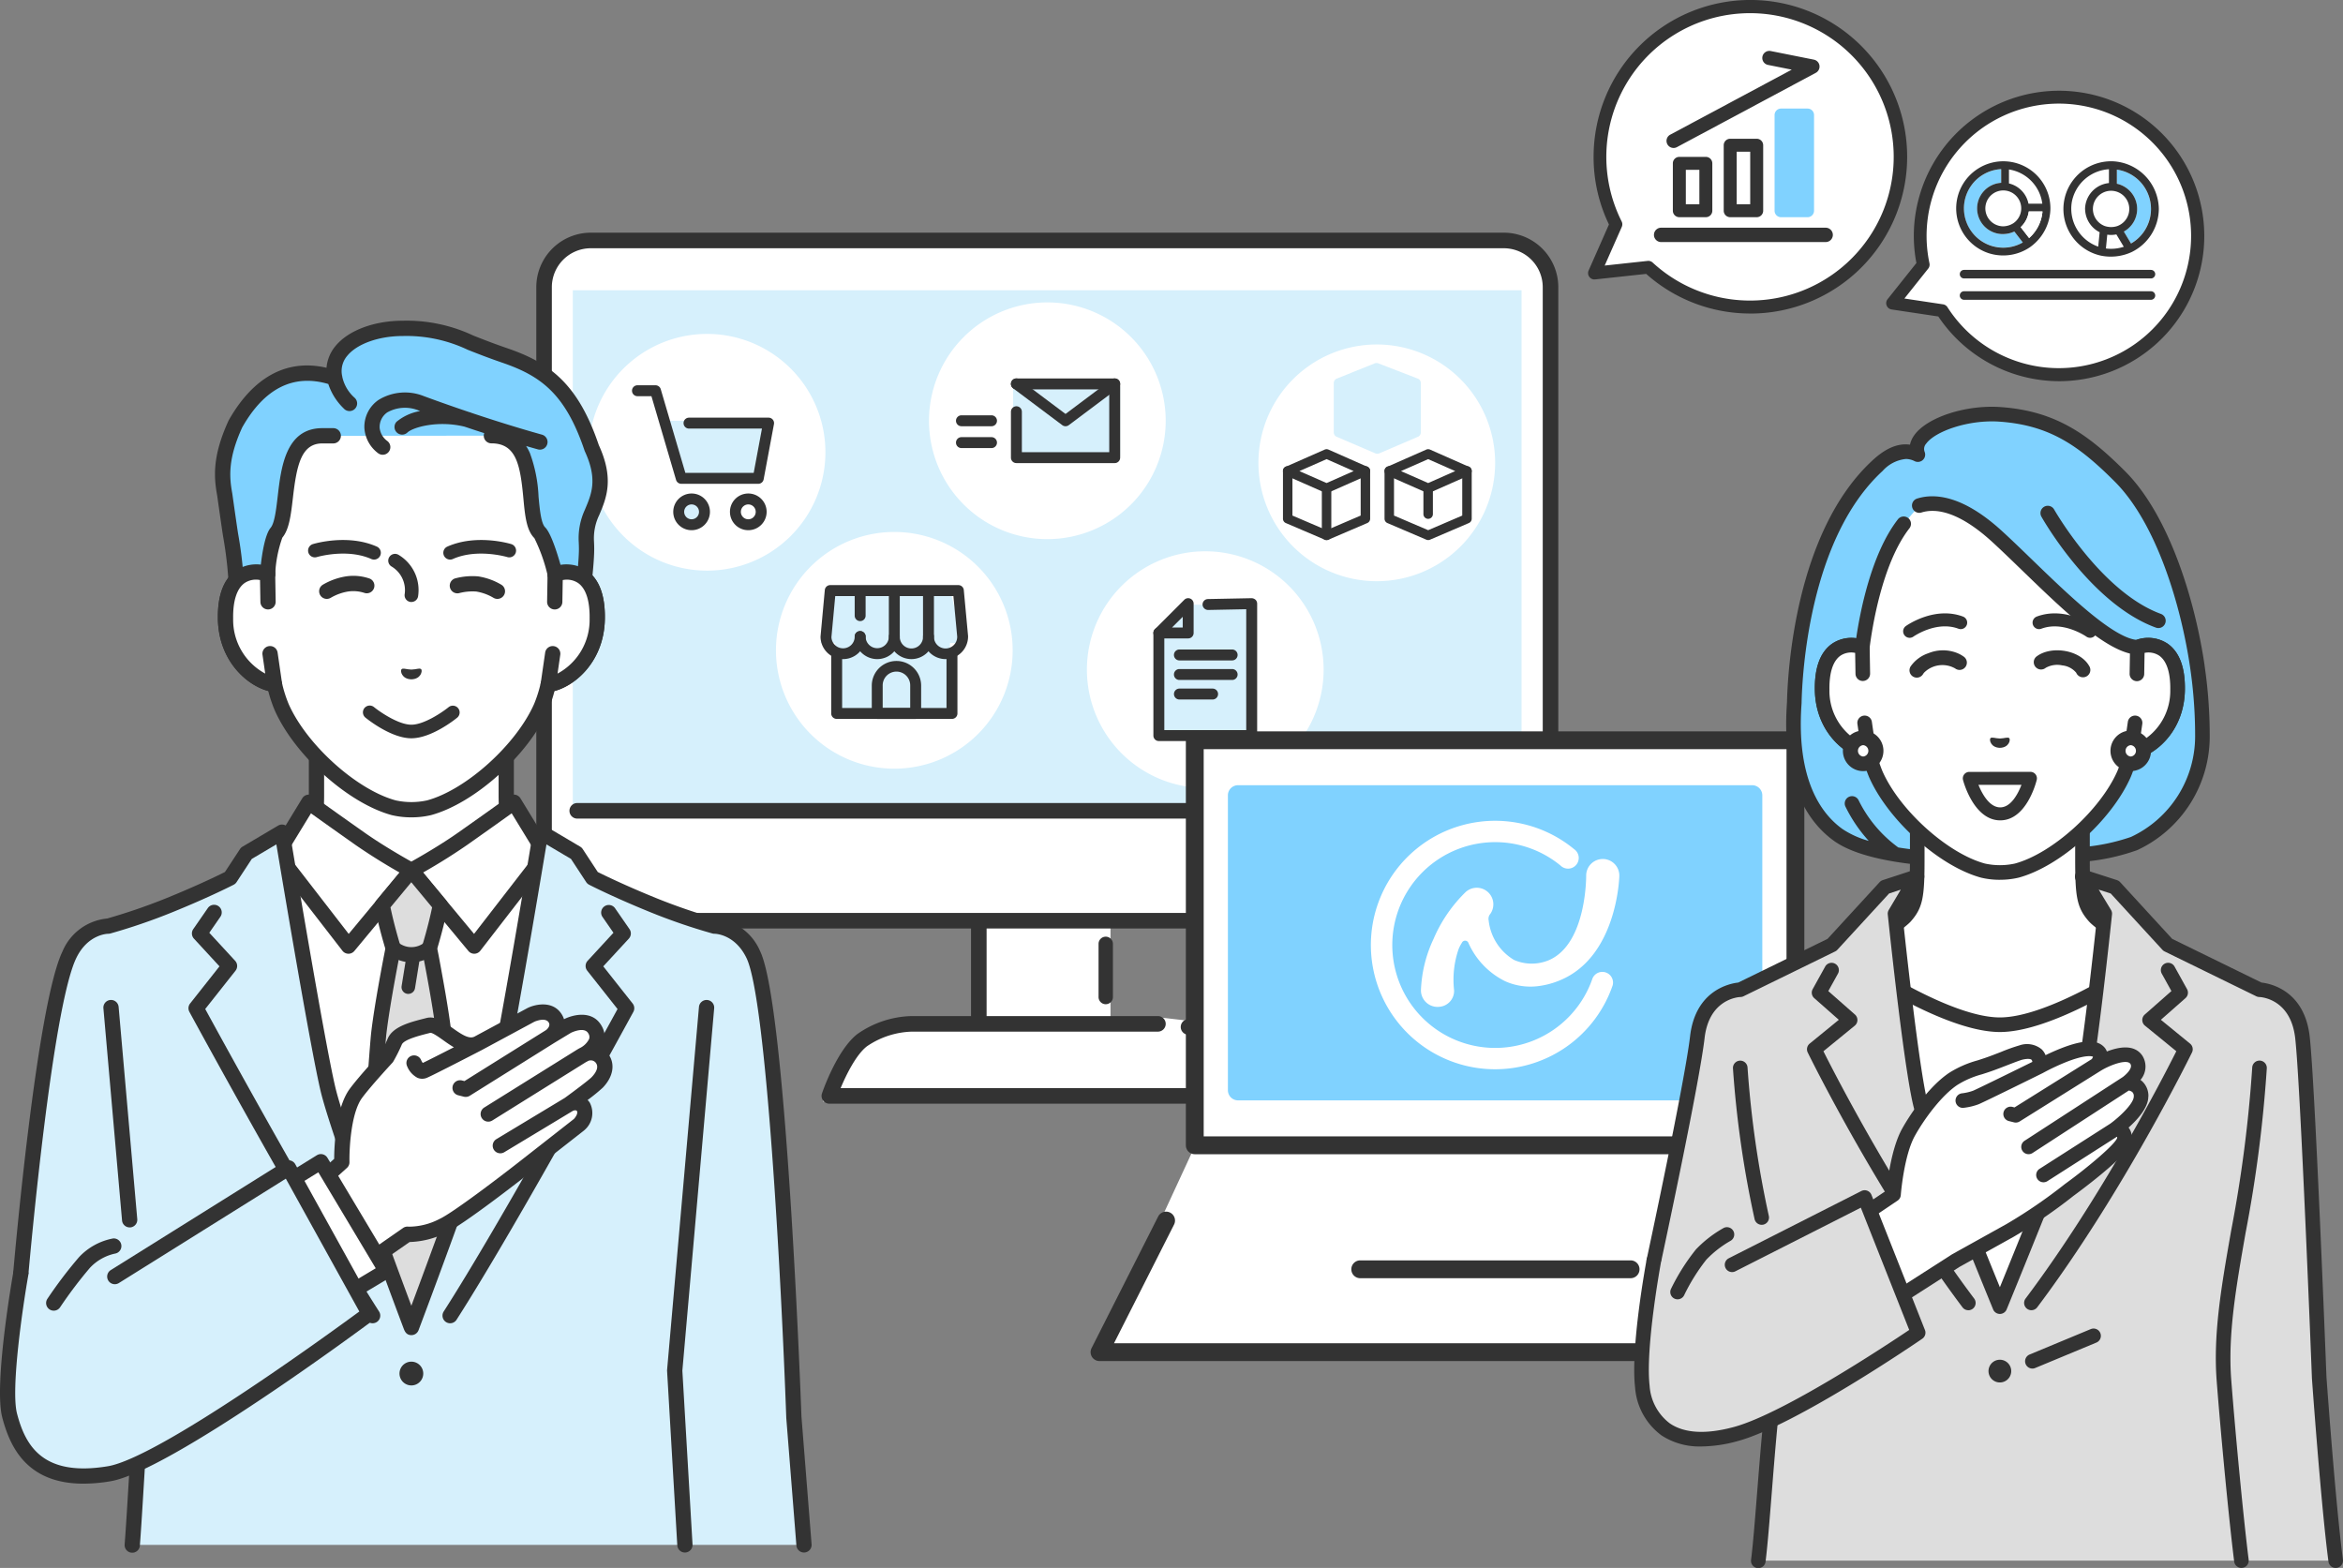 <svg xmlns="http://www.w3.org/2000/svg" xmlns:xlink="http://www.w3.org/1999/xlink" width="328.771" height="220.006" viewBox="0 0 328.771 220.006">
  <rect x="0" y="0" width="328.771" height="220.006" fill="#808080" stroke="none"/>
  <defs>
    <clipPath id="clip-path">
      <rect id="長方形_1782" data-name="長方形 1782" width="328.771" height="220.006" fill="none"/>
    </clipPath>
  </defs>
  <g id="グループ_5614" data-name="グループ 5614" transform="translate(0 0.003)">
    <g id="グループ_5613" data-name="グループ 5613" transform="translate(0 -0.003)" clip-path="url(#clip-path)">
      <path id="パス_8835" data-name="パス 8835" d="M519.414,265.48H391.3a6.574,6.574,0,0,1-6.555-6.555V176.585a6.574,6.574,0,0,1,6.555-6.555H519.414a6.574,6.574,0,0,1,6.555,6.555v82.341a6.574,6.574,0,0,1-6.555,6.555" transform="translate(-308.396 -136.29)" fill="#fff"/>
      <rect id="長方形_1776" data-name="長方形 1776" width="133.131" height="72.559" transform="translate(80.374 40.728)" fill="#d6f0fc"/>
      <path id="パス_8836" data-name="パス 8836" d="M633.837,720.081a11.373,11.373,0,0,1,7.948,5.251,13.964,13.964,0,0,1,2.1,6.014H581.914s2.023-6.73,4.744-9.108a12.072,12.072,0,0,1,7.173-2.667h35.575Z" transform="translate(-466.443 -576.784)" fill="#fff"/>
      <rect id="長方形_1777" data-name="長方形 1777" width="18.478" height="20.077" transform="translate(137.348 126.351)" fill="#fff"/>
      <path id="パス_8837" data-name="パス 8837" d="M923.107,260.2A16.607,16.607,0,1,1,906.5,243.591,16.607,16.607,0,0,1,923.107,260.2" transform="translate(-713.309 -195.254)" fill="#fff"/>
      <path id="パス_8838" data-name="パス 8838" d="M913.34,323.775a.666.666,0,0,1-.268-.056l-5.459-2.406a.665.665,0,0,1,0-1.216l5.459-2.406a.665.665,0,0,1,.537,0l5.445,2.406a.665.665,0,0,1,0,1.216l-5.445,2.406a.666.666,0,0,1-.269.057m-3.811-3.07,3.81,1.679,3.8-1.679-3.8-1.679Z" transform="translate(-727.194 -254.605)" fill="#333"/>
      <path id="パス_8839" data-name="パス 8839" d="M913.341,340.1a.663.663,0,0,1-.261-.054l-5.459-2.333a.665.665,0,0,1-.4-.611v-6.68a.665.665,0,1,1,1.329,0v6.242l4.794,2.049,4.781-2.049v-6.242a.665.665,0,1,1,1.329,0v6.68a.665.665,0,0,1-.4.611l-5.446,2.333a.661.661,0,0,1-.262.054" transform="translate(-727.195 -264.322)" fill="#333"/>
      <path id="パス_8840" data-name="パス 8840" d="M935.393,349.817a.665.665,0,0,1-.665-.665v-6.608a.665.665,0,1,1,1.33,0v6.608a.665.665,0,0,1-.665.665" transform="translate(-749.247 -274.038)" fill="#333"/>
      <path id="パス_8841" data-name="パス 8841" d="M985.167,323.775a.666.666,0,0,1-.268-.056l-5.459-2.406a.665.665,0,0,1,0-1.216l5.459-2.406a.665.665,0,0,1,.537,0l5.445,2.406a.665.665,0,0,1,0,1.216l-5.445,2.406a.666.666,0,0,1-.269.057m-3.811-3.07,3.81,1.679,3.8-1.679-3.8-1.679Z" transform="translate(-784.768 -254.605)" fill="#333"/>
      <path id="パス_8842" data-name="パス 8842" d="M985.167,340.1a.662.662,0,0,1-.261-.054l-5.459-2.333a.665.665,0,0,1-.4-.611v-6.68a.665.665,0,1,1,1.329,0v6.242l4.794,2.049,4.781-2.049v-6.242a.665.665,0,1,1,1.329,0v6.68a.665.665,0,0,1-.4.611l-5.446,2.333a.662.662,0,0,1-.262.054" transform="translate(-784.768 -264.322)" fill="#333"/>
      <path id="パス_8843" data-name="パス 8843" d="M1007.219,346.839a.665.665,0,0,1-.665-.665v-3.631a.665.665,0,0,1,1.329,0v3.631a.665.665,0,0,1-.665.665" transform="translate(-806.82 -274.038)" fill="#333"/>
      <path id="パス_8844" data-name="パス 8844" d="M954.96,258.873l-5.557-2.146a.664.664,0,0,0-.488,0l-5.334,2.147a.665.665,0,0,0-.416.617v6.929a.665.665,0,0,0,.4.611l5.445,2.333a.666.666,0,0,0,.524,0l5.445-2.333a.665.665,0,0,0,.4-.611v-6.929a.665.665,0,0,0-.425-.62" transform="translate(-756.009 -205.747)" fill="#d6f0fc"/>
      <path id="パス_8845" data-name="パス 8845" d="M449.521,252.722a16.607,16.607,0,1,1-16.607-16.607,16.607,16.607,0,0,1,16.607,16.607" transform="translate(-333.698 -189.261)" fill="#fff"/>
      <path id="パス_8846" data-name="パス 8846" d="M484.891,305.577h-10.8l-1.9-8.047h14.285Z" transform="translate(-378.492 -238.489)" fill="#d6f0fc"/>
      <path id="パス_8847" data-name="パス 8847" d="M482.5,353.207a2.16,2.16,0,1,1-2.16-2.16,2.16,2.16,0,0,1,2.16,2.16" transform="translate(-383.292 -281.387)" fill="#d6f0fc"/>
      <path id="パス_8848" data-name="パス 8848" d="M464.649,286.254h-10.8a.767.767,0,0,1-.735-.55l-3.454-11.744H447.7a.766.766,0,0,1,0-1.532h2.531a.766.766,0,0,1,.735.55l3.454,11.743h9.589l1.16-6.215H454.934a.766.766,0,0,1,0-1.533H466.1a.767.767,0,0,1,.753.907l-1.447,7.748a.766.766,0,0,1-.753.626" transform="translate(-358.25 -218.369)" fill="#333"/>
      <path id="パス_8849" data-name="パス 8849" d="M478.663,354.106a2.574,2.574,0,1,1,2.574-2.574,2.577,2.577,0,0,1-2.574,2.574m0-3.616a1.042,1.042,0,1,0,1.041,1.042,1.043,1.043,0,0,0-1.041-1.042" transform="translate(-381.617 -279.712)" fill="#333"/>
      <path id="パス_8850" data-name="パス 8850" d="M518.751,354.106a2.574,2.574,0,1,1,2.574-2.574,2.577,2.577,0,0,1-2.574,2.574m0-3.616a1.042,1.042,0,1,0,1.042,1.042,1.042,1.042,0,0,0-1.042-1.042" transform="translate(-413.75 -279.712)" fill="#333"/>
      <path id="パス_8851" data-name="パス 8851" d="M801.819,406.4A16.607,16.607,0,1,1,785.212,389.8,16.607,16.607,0,0,1,801.819,406.4" transform="translate(-616.088 -312.446)" fill="#fff"/>
      <path id="パス_8852" data-name="パス 8852" d="M832.54,445.99H820.153V432.335l3.437-4.728h8.951Z" transform="translate(-657.407 -342.755)" fill="#d6f0fc"/>
      <path id="パス_8853" data-name="パス 8853" d="M829.4,443.025H816.374a.766.766,0,0,1-.766-.766v-14.4a.766.766,0,1,1,1.533,0v13.633h11.495V424.527l-5.349.106a.788.788,0,0,1-.781-.751.767.767,0,0,1,.751-.781l6.131-.121a.853.853,0,0,1,.551.219.765.765,0,0,1,.23.547v18.513a.766.766,0,0,1-.766.766" transform="translate(-653.764 -339.045)" fill="#333"/>
      <path id="パス_8854" data-name="パス 8854" d="M820.488,428.621h-4.114a.766.766,0,0,1-.542-1.308l4.114-4.114a.766.766,0,0,1,1.308.542v4.114a.766.766,0,0,1-.766.766m-2.264-1.533h1.5v-1.5Z" transform="translate(-653.764 -339.041)" fill="#333"/>
      <path id="パス_8855" data-name="パス 8855" d="M838.328,460.792h-7.4a.766.766,0,0,1,0-1.533h7.4a.766.766,0,1,1,0,1.533" transform="translate(-665.433 -368.126)" fill="#333"/>
      <path id="パス_8856" data-name="パス 8856" d="M838.328,474.614h-7.4a.766.766,0,0,1,0-1.533h7.4a.766.766,0,1,1,0,1.533" transform="translate(-665.433 -379.205)" fill="#333"/>
      <path id="パス_8857" data-name="パス 8857" d="M835.586,488.436h-4.654a.766.766,0,0,1,0-1.533h4.654a.766.766,0,1,1,0,1.533" transform="translate(-665.433 -390.285)" fill="#333"/>
      <path id="パス_8858" data-name="パス 8858" d="M581.934,392.759a16.607,16.607,0,1,1-16.607-16.607,16.607,16.607,0,0,1,16.607,16.607" transform="translate(-439.836 -301.51)" fill="#fff"/>
      <rect id="長方形_1778" data-name="長方形 1778" width="16.095" height="17.028" transform="translate(117.201 82.702)" fill="#d6f0fc"/>
      <path id="パス_8859" data-name="パス 8859" d="M600.292,424.3H580.229l2.064-7.522h16.1Z" transform="translate(-465.092 -334.071)" fill="#d6f0fc"/>
      <path id="パス_8860" data-name="パス 8860" d="M597.775,424.132a3.167,3.167,0,0,1-3.163-3.163.766.766,0,0,1,1.533,0,1.631,1.631,0,1,0,3.261,0l-.531-5.683H582.293l-.535,5.754a1.633,1.633,0,0,0,3.265-.071.766.766,0,1,1,1.533,0,3.163,3.163,0,1,1-6.327,0l.6-6.521a.766.766,0,0,1,.763-.7h17.978a.766.766,0,0,1,.763.7l.6,6.449a3.178,3.178,0,0,1-3.16,3.234" transform="translate(-465.092 -331.65)" fill="#333"/>
      <path id="パス_8861" data-name="パス 8861" d="M607.551,450.184a3.167,3.167,0,0,1-3.163-3.163.766.766,0,0,1,1.533,0,1.631,1.631,0,0,0,3.262,0,.766.766,0,0,1,1.533,0,3.167,3.167,0,0,1-3.164,3.163" transform="translate(-484.457 -357.702)" fill="#333"/>
      <path id="パス_8862" data-name="パス 8862" d="M631.713,426.553a3.167,3.167,0,0,1-3.163-3.163v-5.85a.766.766,0,0,1,1.533,0v5.85a1.631,1.631,0,1,0,3.261,0v-5.653a.766.766,0,1,1,1.533,0v5.653a3.167,3.167,0,0,1-3.163,3.163" transform="translate(-503.825 -334.071)" fill="#333"/>
      <path id="パス_8863" data-name="パス 8863" d="M605.154,422.016a.766.766,0,0,1-.766-.766v-2.718a.766.766,0,0,1,1.533,0v2.718a.766.766,0,0,1-.766.766" transform="translate(-484.457 -334.866)" fill="#333"/>
      <path id="パス_8864" data-name="パス 8864" d="M604.727,469.466h-16.18a.766.766,0,0,1-.766-.766v-8.091a.766.766,0,0,1,1.533,0v7.324H603.96v-7.324a.766.766,0,1,1,1.533,0V468.7a.766.766,0,0,1-.766.766" transform="translate(-471.145 -368.594)" fill="#333"/>
      <path id="パス_8865" data-name="パス 8865" d="M622.628,475.518h-5.393a.766.766,0,0,1-.766-.766v-3.9a3.463,3.463,0,1,1,6.926,0v3.9a.766.766,0,0,1-.766.766M618,473.985h3.861v-3.129a1.931,1.931,0,1,0-3.861,0Z" transform="translate(-494.14 -374.646)" fill="#333"/>
      <path id="パス_8866" data-name="パス 8866" d="M690.142,230.446a16.607,16.607,0,1,1-16.607-16.607,16.607,16.607,0,0,1,16.607,16.607" transform="translate(-526.571 -171.406)" fill="#fff"/>
      <rect id="長方形_1779" data-name="長方形 1779" width="15.02" height="9.733" transform="translate(142.162 54.282)" fill="#d6f0fc"/>
      <path id="パス_8867" data-name="パス 8867" d="M729.44,279.478H715.646a.766.766,0,0,1-.766-.766v-6.44a.766.766,0,0,1,1.533,0v5.674h12.261v-8.813H715.646a.766.766,0,1,1,0-1.532H729.44a.766.766,0,0,1,.766.766v10.346a.766.766,0,0,1-.766.766" transform="translate(-573.024 -214.499)" fill="#333"/>
      <path id="パス_8868" data-name="パス 8868" d="M722.543,274.307a.763.763,0,0,1-.46-.153l-6.9-5.173a.766.766,0,0,1,.92-1.226l6.437,4.828,6.437-4.828a.766.766,0,0,1,.92,1.226l-6.9,5.173a.763.763,0,0,1-.46.153" transform="translate(-573.024 -214.5)" fill="#333"/>
      <path id="パス_8869" data-name="パス 8869" d="M681.006,295.2h-4.218a.766.766,0,0,1,0-1.533h4.218a.766.766,0,0,1,0,1.533" transform="translate(-541.877 -235.393)" fill="#333"/>
      <path id="パス_8870" data-name="パス 8870" d="M681.006,310.648h-4.218a.766.766,0,0,1,0-1.533h4.218a.766.766,0,0,1,0,1.533" transform="translate(-541.877 -247.776)" fill="#333"/>
      <path id="パス_8871" data-name="パス 8871" d="M1149.369,4.5a21.109,21.109,0,0,0-18.857,30.582l-3.021,6.843,7.563-.819A21.1,21.1,0,1,0,1149.369,4.5" transform="translate(-903.76 -3.604)" fill="#fff"/>
      <path id="パス_8872" data-name="パス 8872" d="M1145.763,43.988a21.927,21.927,0,0,1-14.617-5.561l-7.164.776a.893.893,0,0,1-.913-1.248l2.853-6.462a21.757,21.757,0,0,1-2.154-9.5,22,22,0,1,1,22,22M1131.449,36.6a.894.894,0,0,1,.606.237,20.163,20.163,0,1,0-4.351-5.769.893.893,0,0,1,.02.762l-2.4,5.428,6.026-.652a.917.917,0,0,1,.1-.005" transform="translate(-900.154 0.003)" fill="#333"/>
      <path id="パス_8873" data-name="パス 8873" d="M1366.624,69.16A19.5,19.5,0,0,0,1342.6,92.055l-4.305,5.4,6.949,1.044a19.491,19.491,0,1,0,21.381-29.342" transform="translate(-1072.732 -54.919)" fill="#fff"/>
      <path id="パス_8874" data-name="パス 8874" d="M1358.1,104.811a20.446,20.446,0,0,1-16.99-9.08l-6.553-.984a.893.893,0,0,1-.566-1.439l4.046-5.078a20.171,20.171,0,0,1,.313-8.993,20.377,20.377,0,1,1,19.75,25.574m-21.748-11.6,5.42.814a.893.893,0,0,1,.62.4,18.558,18.558,0,1,0-2.523-6.153.893.893,0,0,1-.175.742Z" transform="translate(-1069.125 -51.324)" fill="#333"/>
      <path id="パス_8875" data-name="パス 8875" d="M535.711,570.011H403.782a1.092,1.092,0,1,1,0-2.185H535.711a1.092,1.092,0,0,1,0,2.185" transform="translate(-322.783 -455.15)" fill="#333"/>
      <rect id="長方形_1780" data-name="長方形 1780" width="2.185" height="14.608" transform="translate(136.255 128.834)" fill="#333"/>
      <path id="パス_8876" data-name="パス 8876" d="M777.845,671.81a1.008,1.008,0,0,1-1.008-1.008v-7.461a1.008,1.008,0,0,1,2.016,0V670.8a1.008,1.008,0,0,1-1.008,1.008" transform="translate(-622.687 -530.903)" fill="#333"/>
      <path id="パス_8877" data-name="パス 8877" d="M642.222,730.762H582.057a1.092,1.092,0,0,1-1.034-1.444c.085-.249,2.1-6.116,4.972-8.333a13.8,13.8,0,0,1,7.631-2.517h34.536a1.092,1.092,0,0,1,0,2.185H593.626a11.746,11.746,0,0,0-6.3,2.062c-1.494,1.155-2.885,3.941-3.686,5.864h57.264a12.127,12.127,0,0,0-1.638-3.464c-2.365-3.536-6.868-4.024-6.914-4.029a1.092,1.092,0,0,1,.209-2.175c.226.021,5.569.574,8.521,4.989a12.1,12.1,0,0,1,2.227,5.731,1.092,1.092,0,0,1-1.092,1.133" transform="translate(-465.682 -575.899)" fill="#333"/>
      <path id="パス_8878" data-name="パス 8878" d="M515,262.159H386.884a7.656,7.656,0,0,1-7.647-7.647V172.171a7.655,7.655,0,0,1,7.647-7.647H515a7.656,7.656,0,0,1,7.647,7.647v82.341A7.656,7.656,0,0,1,515,262.159m-128.118-95.45a5.468,5.468,0,0,0-5.462,5.462v82.341a5.468,5.468,0,0,0,5.462,5.463H515a5.469,5.469,0,0,0,5.462-5.463V172.171A5.469,5.469,0,0,0,515,166.709Z" transform="translate(-303.984 -131.876)" fill="#333"/>
      <rect id="長方形_1781" data-name="長方形 1781" width="84.283" height="67.365" transform="translate(167.652 103.871)" fill="#fff"/>
      <path id="パス_8879" data-name="パス 8879" d="M888.533,839.451H777.518l13.366-28.883h84.283Z" transform="translate(-623.232 -649.724)" fill="#fff"/>
      <path id="パス_8880" data-name="パス 8880" d="M924.106,576.484H839.823a1.251,1.251,0,0,1-1.251-1.251V518.4a1.251,1.251,0,0,1,1.251-1.251h84.283a1.251,1.251,0,0,1,1.251,1.251v56.832a1.251,1.251,0,0,1-1.251,1.251m-83.032-2.5h81.781v-54.33H841.074Z" transform="translate(-672.171 -414.53)" fill="#333"/>
      <path id="パス_8881" data-name="パス 8881" d="M883.482,877.627H772.466a1.251,1.251,0,0,1-1.116-1.815l9.356-18.491a1.251,1.251,0,0,1,2.232,1.129L774.5,875.125H881.447l-8.438-16.675a1.251,1.251,0,1,1,2.232-1.129l9.356,18.491a1.251,1.251,0,0,1-1.116,1.815" transform="translate(-618.181 -686.649)" fill="#333"/>
      <path id="パス_8882" data-name="パス 8882" d="M994.541,893.72H956.6a1.251,1.251,0,0,1,0-2.5h37.937a1.251,1.251,0,1,1,0,2.5" transform="translate(-765.78 -714.37)" fill="#333"/>
      <path id="パス_8883" data-name="パス 8883" d="M941.859,555.227H869.722a1.426,1.426,0,0,0-1.426,1.426v41.371a1.425,1.425,0,0,0,1.426,1.425h72.137a1.425,1.425,0,0,0,1.426-1.425V556.653a1.425,1.425,0,0,0-1.426-1.426" transform="translate(-695.997 -445.051)" fill="#80d2ff"/>
      <path id="パス_8884" data-name="パス 8884" d="M986.832,615.252a17.432,17.432,0,1,1,11.089-30.883,1.5,1.5,0,1,1-1.9,2.308,14.437,14.437,0,1,0,4.478,15.83,1.5,1.5,0,0,1,2.831.971,17.435,17.435,0,0,1-16.492,11.773" transform="translate(-777.039 -465.219)" fill="#fff"/>
      <path id="パス_8885" data-name="パス 8885" d="M1030.384,607.411a2.327,2.327,0,0,0-2.39,2.261c0,.021.112,9.6-5.206,11.921a6.216,6.216,0,0,1-4.913-.018,7.373,7.373,0,0,1-3.562-5.525,1.085,1.085,0,0,1,.129-.809,2.325,2.325,0,0,0-3.346-3.208,20.282,20.282,0,0,0-4.52,6.593,18.491,18.491,0,0,0-1.769,7.2,2.326,2.326,0,0,0,2.317,2.336,2.384,2.384,0,0,0,.288-.016,2.241,2.241,0,0,0,2.048-2.3,13.209,13.209,0,0,1,.63-5.791,5.133,5.133,0,0,1,.458-.881.5.5,0,0,1,.937.044,10.925,10.925,0,0,0,5.149,5.346,8.7,8.7,0,0,0,4.655.678,11.511,11.511,0,0,0,3.1-.844c7.852-3.306,8.242-14.136,8.255-14.6a2.326,2.326,0,0,0-2.261-2.39" transform="translate(-805.42 -486.879)" fill="#fff"/>
      <path id="パス_8886" data-name="パス 8886" d="M192.378,528.34c-2.54-2.681-3.919-4.939-3.919-10.5V506.844l-13.314,7.144-13.314-7.144v10.993c0,5.565-1.379,7.823-3.919,10.5-2.03,2.143-11.423,7.317-11.423,7.317l18.789,17.82h19.733l18.789-17.82s-9.393-5.175-11.423-7.317" transform="translate(-117.421 -406.269)" fill="#fff"/>
      <path id="パス_8887" data-name="パス 8887" d="M180.684,550.22a1.072,1.072,0,0,1-.738-1.849l17.732-16.817c-2.725-1.539-8.716-5.021-10.406-6.805-2.794-2.949-4.212-5.5-4.212-11.241v-9.2l-11.736,6.3a1.073,1.073,0,0,1-1.013,0l-11.736-6.3v9.2c0,5.743-1.419,8.292-4.213,11.241-1.69,1.784-7.681,5.266-10.406,6.805l17.732,16.817a1.072,1.072,0,0,1-1.475,1.555l-18.789-17.82a1.071,1.071,0,0,1,.22-1.716c2.572-1.417,9.591-5.458,11.162-7.116,2.507-2.646,3.625-4.684,3.625-9.767V502.515a1.071,1.071,0,0,1,1.578-.944l12.807,6.872,12.807-6.872a1.071,1.071,0,0,1,1.578.944v10.993c0,5.083,1.118,7.121,3.625,9.767,1.571,1.658,8.59,5.7,11.162,7.116a1.071,1.071,0,0,1,.22,1.716l-18.789,17.82a1.067,1.067,0,0,1-.737.294" transform="translate(-113.094 -401.94)" fill="#333"/>
      <path id="パス_8888" data-name="パス 8888" d="M181.524,574.1l1.637-1.087,3.5-5.739s1.143.857,7.149,5.092a82.746,82.746,0,0,0,7.243,4.459h0a82.725,82.725,0,0,0,7.243-4.459c6.006-4.235,7.149-5.092,7.149-5.092l3.5,5.739,1.637,1.087,2.712,2.671-4.349,24.578-9.909,44.793H193.07l-9.909-44.793-4.349-24.578Z" transform="translate(-143.33 -454.706)" fill="#fff"/>
      <path id="パス_8889" data-name="パス 8889" d="M204.708,642.886H188.741a1.071,1.071,0,0,1-1.046-.84l-9.909-44.793c0-.015-.006-.03-.009-.045l-4.349-24.578a1.072,1.072,0,0,1,.3-.95l2.712-2.671a1.085,1.085,0,0,1,.159-.129l1.439-.956,3.377-5.535a1.072,1.072,0,0,1,1.557-.3c.011.009,1.226.915,7.124,5.074,2.544,1.794,5.468,3.466,6.625,4.111,1.157-.646,4.084-2.318,6.626-4.111,5.9-4.159,7.112-5.065,7.123-5.074a1.072,1.072,0,0,1,1.558.3l3.377,5.535,1.439.956a1.083,1.083,0,0,1,.159.129l2.712,2.671a1.071,1.071,0,0,1,.3.95l-4.349,24.578c0,.015-.006.03-.009.045l-9.909,44.793a1.071,1.071,0,0,1-1.046.84M189.6,640.743h14.246l9.718-43.931,4.247-24-2.237-2.2-1.552-1.031a1.07,1.07,0,0,1-.322-.335l-2.9-4.747c-.958.69-2.8,2.006-6.221,4.418a82.94,82.94,0,0,1-7.352,4.526,1.073,1.073,0,0,1-1.017,0,82.935,82.935,0,0,1-7.352-4.526c-3.421-2.413-5.264-3.729-6.221-4.418l-2.9,4.747a1.072,1.072,0,0,1-.322.335l-1.552,1.031-2.237,2.2,4.247,24Z" transform="translate(-139.001 -450.379)" fill="#333"/>
      <path id="パス_8890" data-name="パス 8890" d="M218.308,612.191a1.071,1.071,0,0,1-.824-.387l-8-9.639-8,9.639a1.071,1.071,0,0,1-1.672-.028L189.553,598.52a1.072,1.072,0,0,1,1.695-1.312l9.441,12.2,7.97-9.6a1.072,1.072,0,0,1,1.649,0l7.97,9.6,9.441-12.2a1.072,1.072,0,0,1,1.695,1.312l-10.259,13.255a1.072,1.072,0,0,1-.829.416h-.018" transform="translate(-151.76 -478.368)" fill="#333"/>
      <path id="パス_8891" data-name="パス 8891" d="M258.125,626.344s.98-3.153,1.532-6.032l-4.024-4.855-.047-.051-.047.051-4.024,4.855c.551,2.879,1.532,6.032,1.532,6.032s-1.495,7.464-2.013,11.871c-.407,3.46-3.066,44.252-4.19,61.624l17.494.166c-1.118-17.276-3.793-58.318-4.2-61.789-.518-4.408-2.013-11.871-2.013-11.871" transform="translate(-197.862 -493.288)" fill="#ddd"/>
      <path id="パス_8892" data-name="パス 8892" d="M260.008,696.747a1.072,1.072,0,0,1-1.068-1c-1.127-17.415-3.791-58.293-4.2-61.733-.514-4.37-1.984-11.711-2-11.784a1.072,1.072,0,0,1,.027-.531c.009-.029.86-2.778,1.4-5.423l-2.921-3.524-2.921,3.524c.545,2.645,1.4,5.394,1.4,5.423a1.074,1.074,0,0,1,.048.318,1.088,1.088,0,0,1-.021.212c-.061.3-1.5,7.513-2,11.784-.4,3.433-3.061,44.2-4.185,61.568a1.071,1.071,0,0,1-2.139-.138c1.125-17.385,3.786-58.2,4.2-61.68.464-3.947,1.7-10.3,1.973-11.691-.249-.826-1.01-3.43-1.481-5.886a1.072,1.072,0,0,1,.227-.885l4.024-4.855.043-.049.047-.051a1.071,1.071,0,0,1,.782-.339h0a1.072,1.072,0,0,1,.782.34l.047.051c.014.015.028.031.042.047l4.024,4.855a1.072,1.072,0,0,1,.227.885c-.469,2.452-1.229,5.052-1.48,5.882.139.6.346,1.747.762,4.04.586,3.229.993,5.8,1.21,7.654.41,3.491,3.078,44.413,4.206,61.845a1.072,1.072,0,0,1-1,1.138l-.07,0" transform="translate(-193.533 -488.96)" fill="#333"/>
      <path id="パス_8893" data-name="パス 8893" d="M284.888,676.771a.975.975,0,0,1-.153-.012.952.952,0,0,1-.788-1.092l.734-4.542a.952.952,0,1,1,1.88.3l-.735,4.542a.952.952,0,0,1-.939.8" transform="translate(-227.592 -537.309)" fill="#333"/>
      <path id="パス_8894" data-name="パス 8894" d="M276.313,668.182a5.232,5.232,0,0,1-3.242-1.175,1.071,1.071,0,1,1,1.406-1.617,2.919,2.919,0,0,0,3.679-.006,1.072,1.072,0,0,1,1.4,1.623,5.233,5.233,0,0,1-3.242,1.175" transform="translate(-218.589 -533.143)" fill="#333"/>
      <path id="パス_8895" data-name="パス 8895" d="M117.5,605.638c-1.958-4.057-5.465-4.018-5.465-4.018a82.329,82.329,0,0,1-8.569-2.938c-5.3-2.153-8.536-3.828-8.536-3.828l-2.272-3.461-5-2.957s-4.882,29.527-6.462,36.133-11.688,33.37-11.688,33.37S59.4,631.174,57.82,624.569s-6.463-36.133-6.463-36.133l-5,2.957-2.272,3.461s-3.233,1.674-8.536,3.828a82.328,82.328,0,0,1-8.569,2.938s-3.507-.039-5.465,4.018c-3.594,7.448-6.814,44.753-6.814,44.753l4.624,19.48,12.6-4.681c-.582,5.918-1.108,17.1-1.577,23.251H124.6l-1.423-17.929s-2.086-57.425-5.68-64.873" transform="translate(-11.785 -471.67)" fill="#d6f0fc"/>
      <path id="パス_8896" data-name="パス 8896" d="M120.275,685.183a1.072,1.072,0,0,1-1.067-.987l-1.423-17.929c0-.015,0-.031,0-.046-.719-19.785-2.809-58.715-5.575-64.446-1.642-3.4-4.454-3.413-4.488-3.412a1.114,1.114,0,0,1-.29-.037,82.633,82.633,0,0,1-8.694-2.98c-5.288-2.147-8.492-3.8-8.626-3.869a1.072,1.072,0,0,1-.4-.364l-2.135-3.254-3.44-2.034c-1.035,6.216-4.84,28.89-6.221,34.663-1.578,6.6-11.314,32.4-11.728,33.5a1.072,1.072,0,0,1-1,.693c-.742,0-.958-.576-1.117-1l-.324-.862c-.28-.745-.681-1.818-1.168-3.125-.888-2.385-2.242-6.044-3.651-9.931-3.629-10.013-5.807-16.5-6.471-19.278-1.381-5.773-5.186-28.447-6.221-34.663L42.79,587.86l-2.135,3.254a1.072,1.072,0,0,1-.4.364c-.134.069-3.338,1.722-8.626,3.869a82.667,82.667,0,0,1-8.694,2.98,1.217,1.217,0,0,1-.289.037c-.108,0-2.872.061-4.489,3.412-3.346,6.935-6.454,41.46-6.7,44.208l4.3,18.132,11.465-4.259a1.071,1.071,0,0,1,1.439,1.109c-.349,3.549-.674,8.94-.989,14.153-.206,3.406-.4,6.624-.586,9.074a1.072,1.072,0,1,1-2.137-.163c.185-2.433.379-5.642.584-9.04.269-4.461.546-9.051.841-12.532l-11.006,4.089a1.072,1.072,0,0,1-1.416-.757L9.332,646.31a1.063,1.063,0,0,1-.025-.34c.132-1.531,3.279-37.588,6.917-45.126a7.563,7.563,0,0,1,6.266-4.619,83.089,83.089,0,0,0,8.33-2.865c4.373-1.776,7.354-3.237,8.2-3.661l2.115-3.223a1.07,1.07,0,0,1,.35-.334l5-2.957a1.071,1.071,0,0,1,1.6.747c.049.295,4.894,29.565,6.448,36.058,1.257,5.257,8.056,23.637,10.646,30.568,2.591-6.937,9.393-25.331,10.646-30.568,1.553-6.493,6.4-35.763,6.448-36.058a1.072,1.072,0,0,1,1.6-.747l5,2.957a1.073,1.073,0,0,1,.35.334l2.115,3.223c.847.425,3.827,1.885,8.2,3.661a83.084,83.084,0,0,0,8.329,2.864,7.556,7.556,0,0,1,6.266,4.619c3.639,7.54,5.688,62.615,5.786,65.277l1.421,17.906a1.071,1.071,0,0,1-.983,1.153c-.029,0-.058,0-.086,0" transform="translate(-7.457 -467.342)" fill="#333"/>
      <path id="パス_8897" data-name="パス 8897" d="M313.967,698.612a1.072,1.072,0,0,1-.9-1.65c7.961-12.415,22.037-38.123,24.394-42.443l-4.25-5.376a1.071,1.071,0,0,1,.052-1.391l3.625-3.932-1.536-2.219a1.071,1.071,0,1,1,1.762-1.22l2.024,2.925a1.072,1.072,0,0,1-.093,1.336l-3.586,3.889,4.121,5.213a1.071,1.071,0,0,1,.1,1.176c-.16.295-16.105,29.62-24.811,43.2a1.071,1.071,0,0,1-.9.493" transform="translate(-250.807 -512.938)" fill="#333"/>
      <path id="パス_8898" data-name="パス 8898" d="M159.107,698.612a1.071,1.071,0,0,1-.9-.493c-8.706-13.577-24.651-42.9-24.811-43.2a1.071,1.071,0,0,1,.1-1.176l4.121-5.213-3.585-3.889a1.072,1.072,0,0,1-.093-1.336l2.024-2.925a1.072,1.072,0,1,1,1.762,1.22l-1.536,2.219,3.624,3.932a1.071,1.071,0,0,1,.053,1.391l-4.25,5.375c2.357,4.32,16.433,30.028,24.394,42.443a1.072,1.072,0,0,1-.9,1.65" transform="translate(-106.819 -512.938)" fill="#333"/>
      <path id="パス_8899" data-name="パス 8899" d="M76.794,739a1.072,1.072,0,0,1-1.066-.978l-2.614-29.772a1.071,1.071,0,1,1,2.135-.187l2.614,29.772A1.072,1.072,0,0,1,76.889,739c-.032,0-.064,0-.1,0" transform="translate(-58.603 -566.777)" fill="#333"/>
      <path id="パス_8900" data-name="パス 8900" d="M474.226,784.62a1.072,1.072,0,0,1-1.069-1.009l-1.431-24.459a1.11,1.11,0,0,1,0-.156l4.472-50.929a1.071,1.071,0,1,1,2.135.187l-4.464,50.851,1.426,24.38a1.072,1.072,0,0,1-1.007,1.132l-.064,0" transform="translate(-378.119 -566.778)" fill="#333"/>
      <path id="パス_8901" data-name="パス 8901" d="M285.832,964.512a1.667,1.667,0,1,1-1.667-1.667,1.667,1.667,0,0,1,1.667,1.667" transform="translate(-226.441 -771.784)" fill="#333"/>
      <path id="パス_8902" data-name="パス 8902" d="M205.721,280.684V270.3a17.8,17.8,0,0,0-2.189-8.568c-2.752-5.012-8.319-12.038-17.905-12.079h-.168c-9.587.041-15.153,7.067-17.905,12.079a17.8,17.8,0,0,0-2.189,8.568v10.383c-2.234-.846-6.007-.3-5.9,6.248.094,5.8,4.3,8.9,6.873,9.222a19.193,19.193,0,0,0,.994,3.152c2.667,6.051,9.906,12.566,15.734,14.147a11.307,11.307,0,0,0,4.956,0c5.828-1.58,13.067-8.1,15.734-14.147a19.191,19.191,0,0,0,.994-3.152c2.575-.321,6.779-3.426,6.873-9.222.106-6.544-3.667-7.094-5.9-6.248" transform="translate(-127.819 -200.114)" fill="#fff"/>
      <path id="パス_8903" data-name="パス 8903" d="M181.214,310.47a11.786,11.786,0,0,1-2.752-.31c-6.122-1.66-13.648-8.414-16.441-14.751a19.087,19.087,0,0,1-.891-2.667c-3.035-.8-6.972-4.262-7.066-10.121-.053-3.289.8-5.573,2.528-6.789a4.948,4.948,0,0,1,3.373-.825v-9.033a18.916,18.916,0,0,1,2.321-9.084c2.581-4.7,8.46-12.591,18.839-12.635.036,0,.06,0,.089,0s.052,0,.089,0c10.38.044,16.259,7.935,18.84,12.635a18.916,18.916,0,0,1,2.321,9.084v9.033a4.943,4.943,0,0,1,3.373.825c1.731,1.216,2.582,3.5,2.528,6.789-.1,5.859-4.032,9.317-7.066,10.121a19.048,19.048,0,0,1-.887,2.656c-2.8,6.348-10.324,13.1-16.439,14.76a11.758,11.758,0,0,1-2.758.312m-21.846-33.35a2.642,2.642,0,0,0-1.544.465c-1.1.772-1.658,2.5-1.618,5,.085,5.266,3.907,7.923,5.934,8.176a1.072,1.072,0,0,1,.911.821,18.12,18.12,0,0,0,.936,2.974c2.52,5.717,9.545,12.046,15.029,13.534a10.281,10.281,0,0,0,4.4,0c5.475-1.485,12.5-7.814,15.025-13.542a18.114,18.114,0,0,0,.931-2.962,1.072,1.072,0,0,1,.911-.821c2.027-.253,5.849-2.91,5.934-8.176.04-2.5-.519-4.229-1.618-5a3.141,3.141,0,0,0-2.833-.227,1.071,1.071,0,0,1-1.451-1V265.973a16.772,16.772,0,0,0-2.057-8.052c-2.876-5.236-8.154-11.486-16.97-11.523l-.079,0-.079,0c-8.817.038-14.1,6.287-16.97,11.523a16.77,16.77,0,0,0-2.057,8.052v10.383a1.071,1.071,0,0,1-1.451,1,3.775,3.775,0,0,0-1.288-.238" transform="translate(-123.49 -195.785)" fill="#333"/>
      <path id="パス_8904" data-name="パス 8904" d="M197.038,235.983c-7.132-2.447-8.147-3.8-14.308-3.8-5.3,0-10.445,2.576-9.547,6.95-.579-.023-8.167-3.758-13.938,6.466-2.231,4.869-1.908,7.65-1.495,9.92,0,0,.738,5.239.841,5.779a56.456,56.456,0,0,1,.857,9.132l2.424-.012,1.883-3.737s.4-4.807,1.252-5.822c2.177-2.6-.022-13.6,6.427-13.6h1.572l22.155-.017c7.335,0,4.373,11.234,6.788,13.617.862.85,2.163,5.822,2.163,5.822l1.963,2.944,1.887-.053s.52-4.11.551-6.2-.378-2.24.781-5.387c1.02-2.4,1.921-4.734-.045-8.99-2.8-8.315-6.5-11.047-12.211-13.005" transform="translate(-126.21 -186.109)" fill="#80d2ff"/>
      <path id="パス_8905" data-name="パス 8905" d="M205.906,244.265c-2.946-8.712-6.948-11.594-12.861-13.623-1.983-.68-3.464-1.266-4.771-1.782a21.9,21.9,0,0,0-9.885-2.077c-4.037,0-7.659,1.365-9.451,3.563a5.453,5.453,0,0,0-1.252,3.037c-6.962-1.6-11.282,3.051-13.715,7.361-.014.026-.028.053-.041.08-2.3,5.027-2.046,7.964-1.578,10.537.089.63.743,5.265.845,5.808a55.8,55.8,0,0,1,.838,8.933,1.072,1.072,0,0,0,1.072,1.07h.005l2.424-.012a1.072,1.072,0,0,0,.952-.59l1.883-3.737a1.072,1.072,0,0,0,.111-.392,17.7,17.7,0,0,1,1.006-5.225c.969-1.157,1.205-3.2,1.48-5.556.521-4.485,1.122-7.66,4.126-7.66h1.572a1.072,1.072,0,0,0,0-2.143h-1.572c-5.144,0-5.786,5.523-6.255,9.556-.215,1.849-.437,3.762-.995,4.428-.922,1.1-1.333,4.562-1.479,6.212l-1.5,2.967-.712,0a56.246,56.246,0,0,0-.855-8.254c-.072-.378-.537-3.633-.832-5.73,0-.014,0-.028-.007-.042-.407-2.236-.635-4.791,1.4-9.241,3.11-5.485,7.173-7.531,12.077-6.092a8.426,8.426,0,0,0,2.169,3.435,1.072,1.072,0,1,0,1.527-1.5,5.512,5.512,0,0,1-1.723-2.889v0a1.041,1.041,0,0,0-.017-.115,3.282,3.282,0,0,1,.707-2.889c1.375-1.685,4.432-2.774,7.79-2.774a19.987,19.987,0,0,1,9.1,1.926c1.263.5,2.834,1.12,4.863,1.817,5.419,1.859,8.864,4.375,11.543,12.334a1.044,1.044,0,0,0,.043.107c1.813,3.926.948,5.964.031,8.122-.007.016-.013.032-.019.049a9.542,9.542,0,0,0-.871,4.581c.015.343.031.7.024,1.16-.021,1.422-.282,3.857-.434,5.175l-.371.011-1.535-2.3c-.442-1.668-1.468-5.22-2.4-6.14-.575-.568-.76-2.547-.923-4.294a20.071,20.071,0,0,0-1.225-6.155,7.21,7.21,0,0,0-.52-.958q.8.233,1.618.462a1.072,1.072,0,1,0,.577-2.064c-3.547-.992-6.993-2.088-9.888-3.058a1.077,1.077,0,0,0-.213-.082l-.117-.029c-2.83-.954-5.1-1.776-6.364-2.244a7.093,7.093,0,0,0-6.334.555A4.578,4.578,0,0,0,173,241.833a4.794,4.794,0,0,0,1.888,3.51,1.072,1.072,0,1,0,1.327-1.683,2.652,2.652,0,0,1-1.072-1.827,2.488,2.488,0,0,1,1.051-2.176,5.051,5.051,0,0,1,4.367-.3l.265.1a7.048,7.048,0,0,0-3.3,1.494,1.072,1.072,0,0,0,1.492,1.538c.8-.778,4.345-1.754,8.052-.838.868.292,1.789.6,2.748.906a1.059,1.059,0,0,0-.066.36,1.072,1.072,0,0,0,1.072,1.072c3.5,0,4.05,3.044,4.484,7.687.225,2.417.42,4.5,1.547,5.615a23.844,23.844,0,0,1,1.884,5.336,1.08,1.08,0,0,0,.145.323l1.962,2.943a1.073,1.073,0,0,0,.922.477l1.887-.053a1.072,1.072,0,0,0,1.033-.936c.021-.17.528-4.194.56-6.323.008-.527-.01-.931-.026-1.288a7.489,7.489,0,0,1,.732-3.72c1-2.362,2.126-5.042-.044-9.781" transform="translate(-121.87 -181.781)" fill="#333"/>
      <path id="パス_8906" data-name="パス 8906" d="M388.661,404.791l-.064,3.87-.277,7.249-.63,4.35c2.575-.321,6.779-3.426,6.873-9.222.106-6.544-3.667-7.094-5.9-6.248" transform="translate(-310.759 -324.221)" fill="#fff"/>
      <path id="パス_8907" data-name="パス 8907" d="M383.361,417a1.072,1.072,0,0,1-1.06-1.225l.63-4.35a1.072,1.072,0,0,1,2.121.307l-.387,2.667a8.557,8.557,0,0,0,4.5-7.71c.04-2.5-.519-4.229-1.618-5a2.848,2.848,0,0,0-2.154-.411l-.051,3.07a1.071,1.071,0,0,1-1.071,1.054h-.018a1.071,1.071,0,0,1-1.053-1.089l.064-3.87a1.071,1.071,0,0,1,.692-.984,5.183,5.183,0,0,1,4.824.478c1.731,1.216,2.582,3.5,2.528,6.79-.1,6.353-4.722,9.883-7.812,10.268a1.109,1.109,0,0,1-.133.008" transform="translate(-306.43 -319.885)" fill="#333"/>
      <path id="パス_8908" data-name="パス 8908" d="M165.428,408.66l-.064-3.87c-2.234-.846-6.007-.3-5.9,6.248.094,5.8,4.3,8.9,6.873,9.222l-.63-4.35Z" transform="translate(-127.818 -324.22)" fill="#fff"/>
      <path id="パス_8909" data-name="パス 8909" d="M162.008,417a1.1,1.1,0,0,1-.133-.008c-3.089-.385-7.709-3.915-7.812-10.268-.053-3.289.8-5.573,2.528-6.79a5.182,5.182,0,0,1,4.824-.478,1.071,1.071,0,0,1,.692.984l.064,3.87a1.071,1.071,0,0,1-1.053,1.089H161.1a1.071,1.071,0,0,1-1.071-1.053l-.051-3.07a2.846,2.846,0,0,0-2.154.411c-1.1.772-1.658,2.5-1.618,5a8.557,8.557,0,0,0,4.5,7.71l-.387-2.667a1.072,1.072,0,0,1,2.121-.307l.63,4.35a1.072,1.072,0,0,1-1.06,1.225" transform="translate(-123.49 -319.885)" fill="#333"/>
      <path id="パス_8910" data-name="パス 8910" d="M277.792,398.4a.953.953,0,0,1-.936-1.132A3.865,3.865,0,0,0,275,393.412a.952.952,0,0,1,1-1.624,5.753,5.753,0,0,1,2.73,5.837.953.953,0,0,1-.934.773" transform="translate(-220.067 -313.93)" fill="#333"/>
      <path id="パス_8911" data-name="パス 8911" d="M283.656,472.895c.191-.222.708.024,1.387.039.679-.016,1.2-.263,1.387-.041s-.031,1.373-1.386,1.409c-1.356-.034-1.586-1.178-1.388-1.407" transform="translate(-227.32 -378.981)" fill="#333"/>
      <path id="パス_8912" data-name="パス 8912" d="M263.484,503.527c-2.8,0-6.071-2.6-6.435-2.892a.952.952,0,1,1,1.2-1.478c.846.686,3.434,2.465,5.233,2.465s4.388-1.78,5.233-2.466a.952.952,0,0,1,1.2,1.478c-.364.3-3.637,2.892-6.435,2.892" transform="translate(-205.76 -399.935)" fill="#333"/>
      <path id="パス_8913" data-name="パス 8913" d="M314.435,384.587a.953.953,0,0,1-.387-1.823c4.089-1.815,8.774-.412,8.971-.351a.952.952,0,0,1-.559,1.821c-.04-.012-4.212-1.25-7.639.271a.949.949,0,0,1-.386.082" transform="translate(-251.277 -306.068)" fill="#333"/>
      <path id="パス_8914" data-name="パス 8914" d="M324.572,410.537a1.067,1.067,0,0,1-.569-.165,6.9,6.9,0,0,0-2.391-.867,7.314,7.314,0,0,0-2.4.221,1.072,1.072,0,0,1-.572-2.065,9.472,9.472,0,0,1,3.248-.281,9.037,9.037,0,0,1,3.259,1.179,1.072,1.072,0,0,1-.571,1.979" transform="translate(-254.78 -326.503)" fill="#333"/>
      <path id="パス_8915" data-name="パス 8915" d="M227.117,384.586a.949.949,0,0,1-.386-.082c-3.427-1.522-7.6-.284-7.64-.271a.952.952,0,0,1-.558-1.821c.2-.061,4.882-1.464,8.971.351a.953.953,0,0,1-.387,1.823" transform="translate(-174.629 -306.067)" fill="#333"/>
      <path id="パス_8916" data-name="パス 8916" d="M226.745,410.441a1.072,1.072,0,0,1-.569-1.98,9.24,9.24,0,0,1,3.245-1.176,6.928,6.928,0,0,1,3.379.32,1.072,1.072,0,0,1-.8,1.987,5,5,0,0,0-2.278-.185,7.127,7.127,0,0,0-2.405.871,1.068,1.068,0,0,1-.567.163" transform="translate(-180.891 -326.407)" fill="#333"/>
      <path id="パス_8917" data-name="パス 8917" d="M255.377,722.153a1.972,1.972,0,0,0-2.635-.521c.642-.354,2.668-1.656,1.632-3.527-1.094-1.975-3.9-.5-3.9-.5l-2.328,1.411s1.5-1.127.655-2.5c-1.023-1.658-3.407-.5-3.407-.5l-7.41,3.992-.784.238c-2.231.218-4.639-3.15-6.2-2.748-1.745.449-4.178,1-4.718,2.258a21.656,21.656,0,0,1-1.131,2.258s-3.045,3.283-4.326,5.019c-2.134,2.892-1.976,9.666-1.976,9.666l-5.664,5.1,6.737,10.657,8.134-5.652s1.751.264,4.918-1.156c2.347-1.053,11.359-8.114,11.359-8.114l7.8-6.1s1.361-1.3.6-2.524a1.582,1.582,0,0,0-2.011-.334s3.345-2.433,3.971-3.082,1.623-2.05.685-3.338" transform="translate(-170.883 -573.619)" fill="#fff"/>
      <path id="パス_8918" data-name="パス 8918" d="M251.932,717.234a2.827,2.827,0,0,0-.93-.9,3.288,3.288,0,0,0,.259-.588,3.05,3.05,0,0,0-.277-2.471c-1.252-2.26-3.978-1.627-5.289-.958a2.94,2.94,0,0,0-.311-.674c-1.211-1.963-3.66-1.45-4.786-.905l-.041.021-7.4,3.987-.013.007c-.748.4-1.775-.26-3.145-1.236-1.217-.867-2.366-1.686-3.595-1.37l-.318.081c-1.961.5-4.4,1.121-5.118,2.792a21.175,21.175,0,0,1-1.014,2.04c-.508.55-3.123,3.4-4.32,5.022-1.993,2.7-2.179,8.143-2.188,9.828l-5.307,4.781a1.072,1.072,0,1,0,1.434,1.592l5.664-5.1a1.072,1.072,0,0,0,.354-.821c-.04-1.784.2-6.879,1.766-9,1.23-1.667,4.219-4.894,4.25-4.927a1.05,1.05,0,0,0,.136-.182,22.647,22.647,0,0,0,1.194-2.382c.3-.7,2.5-1.259,3.677-1.559l.318-.082c.308-.042,1.254.635,1.821,1.039.449.32.95.677,1.487.986-1.86.953-3.669,1.87-4.365,2.2a2.137,2.137,0,0,1-.237-.419,1.072,1.072,0,0,0-1.99.795,3.17,3.17,0,0,0,1.468,1.7,1.695,1.695,0,0,0,1.331.013c.844-.343,7-3.528,7.7-3.89l0,0,.012-.006,7.379-3.976c.161-.07,1.552-.649,2.017.106.287.465-.208.928-.362,1.055L231.723,721l-.319-.08a1.072,1.072,0,1,0-.521,2.079l.761.191a1.072,1.072,0,0,0,.829-.131l11.907-7.446,2.285-1.384c.212-.1,1.907-.886,2.444.084a.9.9,0,0,1,.116.766,2.834,2.834,0,0,1-1.245,1.258,3.427,3.427,0,0,0-.306.164l-.007.005-.008,0L234.519,724.7a1.072,1.072,0,1,0,1.134,1.819l13.093-8.164c.055-.027.133-.067.232-.122a.892.892,0,0,1,1.172.19c.01.016.021.032.032.047.507.7-.244,1.6-.59,1.963-.4.42-2.525,2.009-3.794,2.933l-9.556,5.759a1.072,1.072,0,1,0,1.106,1.835l9.562-5.763c.113-.056.426-.187.6,0,.2.406-.313,1-.427,1.121l-7.74,6.059c-2.478,1.941-9.31,7.16-11.137,7.979a9.348,9.348,0,0,1-4.32,1.074,1.072,1.072,0,0,0-.772.18l-8.134,5.653a1.072,1.072,0,1,0,1.223,1.76l7.83-5.441a12.239,12.239,0,0,0,5.05-1.27c2.4-1.075,10.648-7.517,11.581-8.248l7.8-6.1a.976.976,0,0,0,.078-.068,3.144,3.144,0,0,0,.772-3.865q-.022-.036-.047-.069a2.758,2.758,0,0,0-.26-.306,25.421,25.421,0,0,0,2.128-1.732c1.472-1.525,1.776-3.32.8-4.69" transform="translate(-166.554 -569.308)" fill="#333"/>
      <path id="パス_8919" data-name="パス 8919" d="M197.584,825.063l9.11,15.233,5.873-3.513-9.162-15.32Z" transform="translate(-158.376 -658.457)" fill="#fff"/>
      <path id="パス_8920" data-name="パス 8920" d="M202.366,837.04a1.072,1.072,0,0,1-.551-1.991l4.954-2.963-8.053-13.466-4.9,3.028a1.071,1.071,0,1,1-1.127-1.823l5.821-3.6a1.071,1.071,0,0,1,1.483.361l9.162,15.32a1.071,1.071,0,0,1-.37,1.469l-5.873,3.513a1.066,1.066,0,0,1-.549.152" transform="translate(-154.048 -654.129)" fill="#333"/>
      <path id="パス_8921" data-name="パス 8921" d="M20.393,841.109,7.215,840.7S4.486,856.154,5.65,860.6s3.785,9.86,13.958,8.167c8.158-1.357,36.5-22.461,36.5-22.461L44.8,825.855Z" transform="translate(-4.298 -661.977)" fill="#d6f0fc"/>
      <path id="パス_8922" data-name="パス 8922" d="M11.717,865.829c-7.951,0-10.319-5.158-11.4-9.288-1.21-4.619,1.433-19.718,1.546-20.359a1.072,1.072,0,0,1,2.111.372C3.225,840.789,1.484,852.539,2.39,856c1.179,4.5,3.615,8.9,12.746,7.382C22.222,862.2,45.887,845,50.421,841.671L40.108,823.033,16.664,837.688a1.072,1.072,0,0,1-1.136-1.818l24.4-15.254a1.071,1.071,0,0,1,1.506.39l11.316,20.45a1.072,1.072,0,0,1-.3,1.378c-1.166.868-28.649,21.275-36.967,22.659a23.028,23.028,0,0,1-3.77.335" transform="translate(0 -657.648)" fill="#333"/>
      <path id="パス_8923" data-name="パス 8923" d="M33.677,885.829a1.072,1.072,0,0,1-.885-1.674,61.358,61.358,0,0,1,4.439-5.844,8.756,8.756,0,0,1,4.763-2.614,1.072,1.072,0,0,1,.264,2.127,6.769,6.769,0,0,0-3.5,1.99,61.244,61.244,0,0,0-4.195,5.546,1.071,1.071,0,0,1-.887.469" transform="translate(-26.136 -701.922)" fill="#333"/>
      <path id="パス_8924" data-name="パス 8924" d="M1324.913,328.216c-1.432-9.8-5.129-20.931-10.848-26.659-5.381-5.39-9.7-8.223-16.844-8.729-5.814-.412-12.8,2.47-11.526,5.648-1.279-.6-3.022-.87-5.632,1.527-9.835,9.032-11.568,26.7-11.709,33.257-.1,1.765-1.244,13.261,6.154,18.578,8.015,5.76,37.138,3.361,41.535,1.208a16.5,16.5,0,0,0,9.583-15.231,66.516,66.516,0,0,0-.713-9.6" transform="translate(-1016.573 -234.689)" fill="#80d2ff"/>
      <path id="パス_8925" data-name="パス 8925" d="M1321.821,323.924c-1.332-9.107-4.957-21.045-11.137-27.235-5.3-5.308-9.861-8.487-17.5-9.027-4.84-.343-10.257,1.411-12.077,3.91a3.6,3.6,0,0,0-.629,1.366c-1.692-.23-3.383.481-5.218,2.166-10.966,10.07-11.954,30.02-12.04,33.971,0,.076-.011.17-.018.28-.76,11.38,3.169,16.706,6.6,19.171,1.986,1.428,5.046,2.333,8.407,2.9a1.014,1.014,0,0,0,.156.026c1.022.169,2.071.306,3.126.417v-2.058c-.93-.1-1.818-.22-2.655-.356a18.039,18.039,0,0,1-5.569-6.623,1.025,1.025,0,0,0-1.868.842,20.516,20.516,0,0,0,3.29,4.858,12.688,12.688,0,0,1-3.691-1.668c-3.008-2.161-6.446-6.929-5.75-17.37.008-.127.015-.233.02-.318,0-.012,0-.024,0-.036.08-3.76,1.008-23,11.378-32.524a5.025,5.025,0,0,1,3.265-1.67,2.779,2.779,0,0,1,1.241.317,1.025,1.025,0,0,0,1.384-1.311,1.113,1.113,0,0,1,.227-1.171c1.243-1.706,5.9-3.381,10.276-3.073,7.031.5,11.115,3.347,16.191,8.431,5.827,5.836,9.275,17.3,10.559,26.083h0a65.234,65.234,0,0,1,.7,9.449,15.594,15.594,0,0,1-9.009,14.312,28.053,28.053,0,0,1-6.781,1.422,11.559,11.559,0,0,0,.047,2.061,29.775,29.775,0,0,0,7.635-1.642,17.592,17.592,0,0,0,10.157-16.151,67.317,67.317,0,0,0-.724-9.747" transform="translate(-1012.468 -230.545)" fill="#333"/>
      <path id="パス_8926" data-name="パス 8926" d="M1459.435,374.78a1.021,1.021,0,0,1-.351-.062c-9.055-3.3-15.784-15.072-16.066-15.572a1.025,1.025,0,0,1,1.785-1.008c.065.116,6.644,11.614,14.983,14.654a1.025,1.025,0,0,1-.351,1.988" transform="translate(-1156.569 -286.654)" fill="#333"/>
      <path id="パス_8927" data-name="パス 8927" d="M1321.375,572.783c-1.459-1.642-1.677-2.827-1.677-8.148V554.123l-11.593,6.831-11.593-6.831v10.512c0,5.322-.218,6.506-1.677,8.148s-12.993,8.893-12.993,8.893l16.828,17.04h18.869l16.828-17.04s-11.534-7.25-12.993-8.893" transform="translate(-1027.482 -444.166)" fill="#fff"/>
      <path id="パス_8928" data-name="パス 8928" d="M1313.4,595.6a1.025,1.025,0,0,1-.729-1.745l15.933-16.134c-3.021-1.918-10.846-6.947-12.136-8.4-1.745-1.965-1.936-3.525-1.936-8.829v-8.718l-10.048,5.921a1.025,1.025,0,0,1-1.04,0l-10.048-5.921v8.718c0,5.3-.19,6.864-1.935,8.829-1.289,1.451-9.115,6.481-12.136,8.4l15.934,16.134a1.025,1.025,0,0,1-1.458,1.44l-16.828-17.04a1.025,1.025,0,0,1,.184-1.587c4.412-2.774,11.781-7.589,12.773-8.706,1.168-1.314,1.418-2.1,1.418-7.468V549.984a1.025,1.025,0,0,1,1.545-.883l11.073,6.525,11.073-6.525a1.024,1.024,0,0,1,1.545.883v10.511c0,5.366.251,6.154,1.418,7.468.992,1.117,8.361,5.933,12.773,8.706a1.025,1.025,0,0,1,.184,1.587L1314.13,595.3a1.022,1.022,0,0,1-.729.3" transform="translate(-1023.343 -440.026)" fill="#333"/>
      <path id="パス_8929" data-name="パス 8929" d="M1332.744,376.281c-4.75-.218-13.735-10.115-19.719-15.576-5.226-4.77-8.812-4.959-10.868-4.319l-2.23,2.6c-4.248,5.488-5.583,15.72-5.774,17.244v.053c-2.136-.809-5.744-.283-5.643,5.974.09,5.542,4.11,8.512,6.572,8.819a18.378,18.378,0,0,0,.951,3.014c2.551,5.787,9.473,12.017,15.046,13.528a10.808,10.808,0,0,0,4.739,0c5.573-1.511,12.5-7.741,15.046-13.528a18.343,18.343,0,0,0,.951-3.014c2.462-.307,6.482-3.277,6.572-8.819.1-6.258-3.507-6.783-5.643-5.974" transform="translate(-1032.825 -285.454)" fill="#fff"/>
      <path id="パス_8930" data-name="パス 8930" d="M1309.309,404.766a11.268,11.268,0,0,1-2.631-.3c-5.854-1.587-13.051-8.046-15.722-14.105a18.226,18.226,0,0,1-.852-2.55c-2.9-.769-6.667-4.076-6.757-9.679-.051-3.145.763-5.329,2.418-6.492a4.751,4.751,0,0,1,3.382-.771c.539-3.671,2.106-11.84,5.831-16.653a1.025,1.025,0,1,1,1.62,1.254c-3.814,4.927-5.212,13.933-5.56,16.682a1.025,1.025,0,0,1-1.388.946,3,3,0,0,0-2.709.217c-1.051.738-1.586,2.392-1.547,4.782.082,5.035,3.736,7.577,5.674,7.818a1.025,1.025,0,0,1,.871.785,17.319,17.319,0,0,0,.9,2.844c2.41,5.467,9.127,11.519,14.371,12.941a9.824,9.824,0,0,0,4.212,0c5.235-1.42,11.953-7.472,14.367-12.95a17.332,17.332,0,0,0,.891-2.833,1.025,1.025,0,0,1,.871-.785c1.938-.242,5.593-2.783,5.674-7.818.039-2.39-.5-4.044-1.547-4.782a3,3,0,0,0-2.708-.217,1.023,1.023,0,0,1-.41.065c-4.115-.189-10.247-6.123-16.176-11.861-1.5-1.448-2.91-2.816-4.186-3.981-4.843-4.419-8.043-4.667-9.872-4.1a1.025,1.025,0,1,1-.609-1.957c2.343-.73,6.3-.534,11.863,4.54,1.3,1.185,2.723,2.563,4.23,4.022,5.032,4.87,11.273,10.908,14.66,11.272a4.918,4.918,0,0,1,4.388.537c1.655,1.163,2.469,3.347,2.418,6.492-.091,5.6-3.855,8.909-6.757,9.679a18.173,18.173,0,0,1-.848,2.539c-2.675,6.07-9.872,12.529-15.72,14.115a11.271,11.271,0,0,1-2.638.3" transform="translate(-1028.686 -281.317)" fill="#333"/>
      <path id="パス_8931" data-name="パス 8931" d="M1294.215,460.234l-.062-3.7c-2.136-.809-5.744-.283-5.643,5.975.09,5.542,4.11,8.511,6.572,8.818l-.6-4.16Z" transform="translate(-1032.825 -365.706)" fill="#fff"/>
      <path id="パス_8932" data-name="パス 8932" d="M1290.943,468.207a1.012,1.012,0,0,1-.127-.008c-2.954-.369-7.372-3.744-7.47-9.819-.051-3.145.763-5.329,2.417-6.492a4.956,4.956,0,0,1,4.613-.457,1.025,1.025,0,0,1,.662.941l.061,3.7a1.024,1.024,0,1,1-2.049.034l-.049-2.935a2.722,2.722,0,0,0-2.06.393c-1.051.738-1.586,2.392-1.547,4.782a8.183,8.183,0,0,0,4.3,7.373l-.37-2.55a1.025,1.025,0,1,1,2.028-.294l.6,4.16a1.025,1.025,0,0,1-1.014,1.172" transform="translate(-1028.686 -361.562)" fill="#333"/>
      <path id="パス_8933" data-name="パス 8933" d="M1507.679,456.533l-.062,3.7-.265,6.932-.6,4.16c2.462-.307,6.482-3.277,6.572-8.819.1-6.258-3.507-6.783-5.643-5.974" transform="translate(-1207.761 -365.706)" fill="#fff"/>
      <path id="パス_8934" data-name="パス 8934" d="M1502.611,468.207a1.025,1.025,0,0,1-1.014-1.172l.6-4.16a1.025,1.025,0,1,1,2.028.294l-.37,2.55a8.183,8.183,0,0,0,4.3-7.373c.039-2.39-.5-4.044-1.547-4.782a2.724,2.724,0,0,0-2.06-.393l-.049,2.935a1.025,1.025,0,1,1-2.049-.034l.062-3.7a1.025,1.025,0,0,1,.662-.941,4.956,4.956,0,0,1,4.613.457c1.655,1.163,2.469,3.347,2.418,6.492-.1,6.075-4.515,9.45-7.469,9.819a1.017,1.017,0,0,1-.127.008" transform="translate(-1203.621 -361.562)" fill="#333"/>
      <path id="パス_8935" data-name="パス 8935" d="M1501.213,523.566a1.822,1.822,0,1,1-1.82-1.823,1.822,1.822,0,0,1,1.82,1.823" transform="translate(-1200.402 -418.211)" fill="#fff"/>
      <path id="パス_8936" data-name="パス 8936" d="M1495.252,522.272h0a2.846,2.846,0,0,1,0-5.692h0a2.846,2.846,0,0,1,2.844,2.848h0a2.846,2.846,0,0,1-2.846,2.844m0-3.643a.8.8,0,0,0,0,1.594h0a.8.8,0,0,0,0-1.594Z" transform="translate(-1196.263 -414.073)" fill="#333"/>
      <path id="パス_8937" data-name="パス 8937" d="M1311.989,523.566a1.822,1.822,0,1,1-1.82-1.823,1.822,1.822,0,0,1,1.82,1.823" transform="translate(-1048.726 -418.211)" fill="#fff"/>
      <path id="パス_8938" data-name="パス 8938" d="M1306.028,522.272h0a2.846,2.846,0,0,1,0-5.692h0a2.846,2.846,0,0,1,2.844,2.848h0a2.846,2.846,0,0,1-2.846,2.844m0-3.643a.8.8,0,0,0,0,1.594h0a.8.8,0,0,0,0-1.594Z" transform="translate(-1044.587 -414.073)" fill="#333"/>
      <path id="パス_8939" data-name="パス 8939" d="M1409.923,521.659c-.182-.212-.677.023-1.327.037-.65-.015-1.144-.251-1.327-.039s.029,1.313,1.326,1.347c1.3-.033,1.516-1.126,1.328-1.346" transform="translate(-1127.973 -418.072)" fill="#333"/>
      <path id="パス_8940" data-name="パス 8940" d="M1393.242,552.59c-3.707,0-5.159-5.429-5.219-5.66a.91.91,0,0,1,.881-1.14l8.576-.006h0a.911.911,0,0,1,.886,1.122c-.056.232-1.4,5.681-5.122,5.683Zm-3.056-4.979c.521,1.273,1.548,3.157,3.056,3.157h0c1.5,0,2.489-1.892,2.981-3.161Z" transform="translate(-1112.569 -437.482)" fill="#333"/>
      <path id="パス_8941" data-name="パス 8941" d="M1346.705,437.154a.911.911,0,0,1-.529-1.653c.162-.116,4.017-2.813,8-1.334a.911.911,0,1,1-.634,1.708c-3.088-1.147-6.276,1.087-6.308,1.109a.908.908,0,0,1-.528.169" transform="translate(-1078.743 -347.659)" fill="#333"/>
      <path id="パス_8942" data-name="パス 8942" d="M1445.427,437.154a.906.906,0,0,1-.528-.169c-.03-.021-3.241-2.249-6.308-1.109a.911.911,0,1,1-.634-1.708c3.981-1.478,7.837,1.218,8,1.334a.911.911,0,0,1-.529,1.653" transform="translate(-1152.142 -347.66)" fill="#333"/>
      <path id="パス_8943" data-name="パス 8943" d="M1356.662,462.374a3.634,3.634,0,0,0-4.151.43,1.666,1.666,0,0,0-.3.325l.018-.037a1.026,1.026,0,1,1-1.783-1.006,4.957,4.957,0,0,1,2.5-1.843,5.392,5.392,0,0,1,4.038-.014,4.418,4.418,0,0,1,.905.5,1.025,1.025,0,1,1-1.223,1.644" transform="translate(-1082.336 -368.594)" fill="#333"/>
      <path id="パス_8944" data-name="パス 8944" d="M1438.364,460.754c2.023-1.618,6.131-1.021,7.436,1.268a1.03,1.03,0,1,1-1.809.963,2.937,2.937,0,0,0-1.965-1.029,3.284,3.284,0,0,0-2.321.348,1.025,1.025,0,0,1-1.34-1.55" transform="translate(-1152.656 -368.592)" fill="#333"/>
      <path id="パス_8945" data-name="パス 8945" d="M1283.568,689.654l7.345-3.505s11.478,7.625,18.575,7.625,18.575-7.625,18.575-7.625l7.345,3.505-25.921,48.724Z" transform="translate(-1028.865 -549.994)" fill="#fff"/>
      <path id="パス_8946" data-name="パス 8946" d="M1305.349,735.263a1.024,1.024,0,0,1-.9-.544L1278.524,686a1.024,1.024,0,0,1,.463-1.406l7.345-3.505a1.025,1.025,0,0,1,1.008.071c.112.074,11.3,7.454,18.008,7.454s17.9-7.38,18.009-7.454a1.023,1.023,0,0,1,1.008-.071l7.346,3.505a1.025,1.025,0,0,1,.463,1.406l-25.921,48.724a1.024,1.024,0,0,1-.9.544m-24.513-49.284,24.513,46.078,24.514-46.078-5.862-2.8c-2.319,1.484-12.1,7.478-18.652,7.478s-16.333-5.994-18.652-7.478Z" transform="translate(-1024.726 -545.854)" fill="#333"/>
      <path id="パス_8947" data-name="パス 8947" d="M1260.5,642.386c-.759-6.552-6.021-6.654-6.021-6.654l-12.878-6.3-7.438-8.1-4.555-1.469,3.149,5.195s-2.39,23.1-3.756,27.413-10.955,27.718-10.955,27.718-9.589-23.4-10.955-27.718-3.756-27.413-3.756-27.413l3.079-5.195-4.485,1.469-7.438,8.1-12.878,6.3s-5.263.1-6.022,6.654-6.105,31.385-6.105,31.385l3.336,17.067,14.171-3.317a27.619,27.619,0,0,1-.4,3.052c-.971,5.116-1.78,20-2.449,25.268h81.02c-1.04-7.812-2.317-25.688-2.317-25.688s-1.594-41.214-2.353-47.766" transform="translate(-937.419 -496.859)" fill="#ddd"/>
      <path id="パス_8948" data-name="パス 8948" d="M1261.027,712.725a1.025,1.025,0,0,1-1.014-.89c-1.032-7.754-2.311-25.571-2.323-25.75,0-.011,0-.022,0-.034-.016-.412-1.6-41.249-2.347-47.688-.642-5.54-4.851-5.742-5.03-5.748a1.058,1.058,0,0,1-.424-.1l-12.878-6.3a1.019,1.019,0,0,1-.3-.227l-7.255-7.9-1.682-.542,1.724,2.845a1.022,1.022,0,0,1,.143.637c-.1.947-2.417,23.253-3.8,27.617-1.363,4.306-10.591,26.841-10.984,27.8a1.025,1.025,0,0,1-1.9,0c-.392-.957-9.62-23.492-10.983-27.8-1.382-4.365-3.7-26.67-3.8-27.617a1.026,1.026,0,0,1,.138-.628l1.69-2.85-1.64.537-7.257,7.9a1.022,1.022,0,0,1-.3.227l-12.878,6.3a1.025,1.025,0,0,1-.431.1c-.172.006-4.382.207-5.023,5.747-.728,6.285-5.527,28.714-6.077,31.277l3.092,15.817,13.136-3.075a1.025,1.025,0,0,1,1.255,1.076,28.483,28.483,0,0,1-.412,3.165c-.573,3.016-1.1,9.632-1.563,15.469-.311,3.913-.605,7.608-.876,9.736a1.025,1.025,0,1,1-2.033-.258c.264-2.08.557-5.752.866-9.64.469-5.889,1-12.564,1.593-15.689.095-.5.175-1.01.241-1.537l-12.776,2.991a1.025,1.025,0,0,1-1.239-.8l-3.335-17.067a1.028,1.028,0,0,1,0-.412c.053-.248,5.344-24.859,6.089-31.287.751-6.48,5.578-7.409,6.759-7.54l12.534-6.132,7.308-7.96a1.021,1.021,0,0,1,.436-.281l4.485-1.469a1.025,1.025,0,0,1,1.2,1.5l-2.906,4.9c.3,2.86,2.448,22.985,3.678,26.873,1.084,3.425,7.524,19.3,9.978,25.318,2.454-6.02,8.894-21.893,9.978-25.318,1.23-3.886,3.375-23.987,3.678-26.868l-2.971-4.9a1.025,1.025,0,0,1,1.191-1.506l4.554,1.469a1.025,1.025,0,0,1,.44.282l7.307,7.96,12.534,6.132c1.182.13,6.009,1.06,6.759,7.54.752,6.5,2.284,45.914,2.358,47.828.046.635,1.3,18.02,2.31,25.609a1.026,1.026,0,0,1-1.017,1.16" transform="translate(-933.282 -492.719)" fill="#333"/>
      <path id="パス_8949" data-name="パス 8949" d="M1432.366,729.627a1.025,1.025,0,0,1-.818-1.641c10.633-14.138,19.31-31.027,21.151-34.7L1448.3,689.7a1.024,1.024,0,0,1-.029-1.563l3.739-3.293-1.344-2.427a1.025,1.025,0,1,1,1.793-.993l1.743,3.148a1.025,1.025,0,0,1-.219,1.265l-3.45,3.039,4.092,3.341a1.024,1.024,0,0,1,.273,1.242c-.1.2-9.653,19.717-21.717,35.757a1.023,1.023,0,0,1-.82.409" transform="translate(-1147.316 -545.784)" fill="#333"/>
      <path id="パス_8950" data-name="パス 8950" d="M1300.434,729.627a1.022,1.022,0,0,1-.82-.409c-12.064-16.041-21.622-35.562-21.717-35.757a1.025,1.025,0,0,1,.273-1.242l4.093-3.341-3.45-3.039a1.025,1.025,0,0,1-.219-1.265l1.743-3.148a1.025,1.025,0,1,1,1.793.993l-1.344,2.427,3.739,3.293a1.024,1.024,0,0,1-.029,1.563l-4.395,3.588c1.842,3.671,10.519,20.56,21.152,34.7a1.025,1.025,0,0,1-.818,1.641" transform="translate(-1024.237 -545.784)" fill="#333"/>
      <path id="パス_8951" data-name="パス 8951" d="M1433.049,945.01a1.025,1.025,0,0,1-.394-1.971l8.6-3.574a1.025,1.025,0,0,1,.786,1.893l-8.6,3.574a1.023,1.023,0,0,1-.393.079" transform="translate(-1147.862 -752.98)" fill="#333"/>
      <path id="パス_8952" data-name="パス 8952" d="M1409.35,963.076a1.594,1.594,0,1,1-1.594-1.594,1.594,1.594,0,0,1,1.594,1.594" transform="translate(-1127.133 -770.691)" fill="#333"/>
      <path id="パス_8953" data-name="パス 8953" d="M1229.464,773.145a1.025,1.025,0,0,1-1-.823,144.715,144.715,0,0,1-3.027-21.1,1.025,1.025,0,1,1,2.046-.112,142.994,142.994,0,0,0,2.99,20.81,1.025,1.025,0,0,1-1.006,1.227" transform="translate(-982.265 -601.286)" fill="#333"/>
      <path id="パス_8954" data-name="パス 8954" d="M1570.5,821.29a1.025,1.025,0,0,1-1.015-.9c-.672-5.289-1.819-17.119-2.454-25.318-.513-6.617.668-13.352,2.036-21.149a185.643,185.643,0,0,0,2.947-22.821,1.025,1.025,0,1,1,2.046.112,187.289,187.289,0,0,1-2.975,23.063c-1.343,7.661-2.5,14.278-2.011,20.638.633,8.171,1.775,19.955,2.444,25.217a1.024,1.024,0,0,1-.887,1.146,1.039,1.039,0,0,1-.13.008" transform="translate(-1255.983 -601.285)" fill="#333"/>
      <path id="パス_8955" data-name="パス 8955" d="M1329.879,746.474s2.394-1.685,1.314-3.27c-1.3-1.913-5.531.673-5.531.673s.926-1.122.235-1.786c-1.687-1.619-8.3,2.072-8.3,2.072s.573-2.68-2.564-1.971c-.755.171-3.063,1.157-4.588,1.685a19.614,19.614,0,0,0-4.891,1.992c-2.548,1.67-5.129,5.35-6.343,7.547-1.662,3.008-2.09,8.713-2.09,8.713l-10.356,6.983,9.146,8.665,9.964-6.388,7.641-4.25a72.287,72.287,0,0,0,8.265-5.657s7.624-5.535,7.759-7.172a1.122,1.122,0,0,0-1.415-1.29s3.743-2.7,3.743-4.653a1.866,1.866,0,0,0-1.989-1.891" transform="translate(-1031.429 -594.505)" fill="#fff"/>
      <path id="パス_8956" data-name="パス 8956" d="M1389.746,758.537c.787-.32,8.93-4.344,8.93-4.344l-10.761,4.776a8.028,8.028,0,0,0,1.831-.431" transform="translate(-1112.506 -604.535)" fill="#d3dee5"/>
      <path id="パス_8957" data-name="パス 8957" d="M1422.437,759.873l11.391-7.123-12.119,6.941Z" transform="translate(-1139.594 -603.379)" fill="#d3dee5"/>
      <path id="パス_8958" data-name="パス 8958" d="M1328.753,744.207a2.8,2.8,0,0,0-.818-2.087,2.642,2.642,0,0,0-.294-.246,2.852,2.852,0,0,0,.26-3.406c-1.125-1.653-3.343-1.215-4.975-.579a1.807,1.807,0,0,0-.459-.7c-1.04-1-2.9-.931-5.861.212-.849.329-1.651.695-2.286,1a2.339,2.339,0,0,0-.53-.806,3.211,3.211,0,0,0-3.121-.568,24.838,24.838,0,0,0-2.572.916c-.739.287-1.5.585-2.126.8-.422.146-.824.275-1.212.4a14.743,14.743,0,0,0-3.9,1.7c-2.856,1.871-5.542,5.851-6.679,7.909-1.471,2.663-2.022,7.131-2.17,8.631l-9.952,6.71a1.025,1.025,0,1,0,1.146,1.7l10.356-6.983a1.025,1.025,0,0,0,.449-.773c0-.055.432-5.519,1.965-8.294,1.356-2.453,3.814-5.748,6.008-7.185a12.752,12.752,0,0,1,3.406-1.467c.4-.128.813-.26,1.259-.415.658-.228,1.441-.532,2.2-.826.9-.349,1.917-.745,2.281-.827.719-.162,1.11-.088,1.227.025a.535.535,0,0,1,.114.3c-3.249,1.6-7.8,3.833-8.319,4.046a6.932,6.932,0,0,1-1.555.362,1.025,1.025,0,0,0,.109,2.043,1.047,1.047,0,0,0,.11-.006,8.87,8.87,0,0,0,2.108-.5c.8-.325,8.161-3.961,9-4.375l.016-.01.029-.014a30.467,30.467,0,0,1,3.386-1.582c2.3-.89,3.327-.827,3.628-.692a1.526,1.526,0,0,1-.163.33l-10.853,6.786-.3-.076a1.025,1.025,0,0,0-.5,1.988l.728.183a1.027,1.027,0,0,0,.793-.125l11.384-7.119c1.42-.864,3.684-1.651,4.148-.97s-.934,1.762-1.049,1.85l-13.808,8.959a1.025,1.025,0,0,0,1.116,1.719L1326,743.367a1.03,1.03,0,0,1,.507.227.764.764,0,0,1,.193.614c0,.968-1.96,2.837-3.3,3.808l-9.875,6.309a1.025,1.025,0,1,0,1.1,1.727l9.684-6.187a.6.6,0,0,1,.06.006.857.857,0,0,1,0,.159c-.328.917-4.043,4.069-7.342,6.465l-.037.029a71.628,71.628,0,0,1-8.124,5.562l-7.641,4.25-.055.033-9.964,6.388a1.025,1.025,0,1,0,1.106,1.725l9.937-6.371,7.613-4.235a72.192,72.192,0,0,0,8.388-5.737c.216-.157,2.015-1.473,3.86-3,3.672-3.034,4.236-4.15,4.3-4.905a2.272,2.272,0,0,0-.438-1.671c1.234-1.1,2.77-2.786,2.77-4.357" transform="translate(-1027.289 -590.348)" fill="#333"/>
      <path id="パス_8959" data-name="パス 8959" d="M1173.472,856.214l-10.96-.562s-2.246,12.049-1.614,17.631c.495,4.366,3.556,9.24,13.079,6.679,8.029-2.159,25.622-14.229,25.622-14.229l-7.507-18.965Z" transform="translate(-930.448 -678.741)" fill="#ddd"/>
      <path id="パス_8960" data-name="パス 8960" d="M1165.037,877.559a9.68,9.68,0,0,1-5.566-1.538,9.179,9.179,0,0,1-3.728-6.761c-.643-5.669,1.532-17.436,1.625-17.934a1.025,1.025,0,1,1,2.015.376c-.022.119-2.211,11.963-1.6,17.328a7.2,7.2,0,0,0,2.844,5.3c2.037,1.386,5.048,1.557,8.951.508,6.892-1.853,21.342-11.412,24.633-13.626l-6.791-17.156-17.618,8.937a1.025,1.025,0,0,1-.927-1.828l18.621-9.445a1.024,1.024,0,0,1,1.416.537l7.507,18.965a1.025,1.025,0,0,1-.373,1.222c-.724.5-17.831,12.193-25.935,14.373a19.681,19.681,0,0,1-5.07.745" transform="translate(-926.309 -674.602)" fill="#333"/>
      <path id="パス_8961" data-name="パス 8961" d="M1182.155,877.8a1.025,1.025,0,0,1-.916-1.482,29.334,29.334,0,0,1,3.492-5.523,16.581,16.581,0,0,1,3.912-3.022,1.025,1.025,0,0,1,.926,1.828,14.847,14.847,0,0,0-3.376,2.63,26.906,26.906,0,0,0-3.12,5,1.025,1.025,0,0,1-.918.567" transform="translate(-946.755 -695.485)" fill="#333"/>
      <path id="パス_8962" data-name="パス 8962" d="M1187.576,110.928h-3.721a.909.909,0,0,0-.908.908v6.647a.909.909,0,0,0,.908.908h3.721a.909.909,0,0,0,.908-.908v-6.647a.91.91,0,0,0-.908-.908m-.908,6.647h-1.9v-4.83h1.9Z" transform="translate(-948.211 -88.916)" fill="#333"/>
      <path id="パス_8963" data-name="パス 8963" d="M1223.542,98.116h-3.72a.909.909,0,0,0-.909.908v9.189a.909.909,0,0,0,.909.908h3.72a.909.909,0,0,0,.909-.908V99.024a.909.909,0,0,0-.909-.908m-2.812,1.817h1.9v7.373h-1.9Z" transform="translate(-977.04 -78.646)" fill="#333"/>
      <path id="パス_8964" data-name="パス 8964" d="M1259.509,76.764h-3.721a.909.909,0,0,0-.908.908V91.1a.909.909,0,0,0,.908.908h3.721a.909.909,0,0,0,.908-.908V77.672a.91.91,0,0,0-.908-.908" transform="translate(-1005.87 -61.531)" fill="#80d2ff"/>
      <path id="パス_8965" data-name="パス 8965" d="M1193.517,161.009h-23.086a1.008,1.008,0,0,0,0,2.015h23.086a1.008,1.008,0,1,0,0-2.015" transform="translate(-937.371 -129.059)" fill="#333"/>
      <path id="パス_8966" data-name="パス 8966" d="M1199.929,38.035a.994.994,0,0,0-.787-.828L1193.094,36a.992.992,0,0,0-.39,1.946l3.335.667-17.048,9.121a.992.992,0,1,0,.936,1.75l19.488-10.426a.994.994,0,0,0,.513-1.02" transform="translate(-944.62 -28.839)" fill="#333"/>
      <path id="パス_8967" data-name="パス 8967" d="M1408.965,137.084a2.516,2.516,0,1,0-2.513,2.63,2.725,2.725,0,0,0,1.415-.436,2.562,2.562,0,0,0,1.1-2.194" transform="translate(-1125.347 -107.96)" fill="#fff"/>
      <path id="パス_8968" data-name="パス 8968" d="M1420.623,119.83v1.959a3.643,3.643,0,0,1,2.738,2.842h1.942a5.584,5.584,0,0,0-4.68-4.8" transform="translate(-1138.724 -96.051)" fill="#fff"/>
      <path id="パス_8969" data-name="パス 8969" d="M1389.921,128.352a5.569,5.569,0,0,0,7.192,1.521l-1.188-1.534a3.866,3.866,0,0,1-1.449.353.614.614,0,0,1-.1.006.586.586,0,0,1-.091,0,3.6,3.6,0,0,1-.206-7.192v-1.919a5.517,5.517,0,0,0-4.162,8.77" transform="translate(-1113.275 -95.852)" fill="#80d2ff"/>
      <path id="パス_8970" data-name="パス 8970" d="M1387.914,126.932a6.672,6.672,0,0,0,5.843-.891c.022-.015.042-.032.062-.048a6.749,6.749,0,0,0,2.74-5.276.625.625,0,0,0,0-.078c0-.038,0-.076,0-.113a6.611,6.611,0,1,0-8.645,6.406m2.035-3.776a2.517,2.517,0,1,1,1.415-.436,2.727,2.727,0,0,1-1.415.436m3.622,1.647-1.184-1.529a3.654,3.654,0,0,0,1.137-2.2h1.922a5.591,5.591,0,0,1-1.875,3.731m-.09-4.822a3.643,3.643,0,0,0-2.738-2.841V115.18a5.584,5.584,0,0,1,4.68,4.8Zm-3.829-4.849v1.919a3.6,3.6,0,0,0,.206,7.193.615.615,0,0,0,.091,0,.591.591,0,0,0,.1-.006,3.865,3.865,0,0,0,1.449-.352l1.188,1.534a5.515,5.515,0,1,1-3.03-10.291" transform="translate(-1108.845 -91.401)" fill="#333"/>
      <path id="パス_8971" data-name="パス 8971" d="M1430.045,149.518a3.653,3.653,0,0,1-1.137,2.2l1.184,1.529a5.594,5.594,0,0,0,1.875-3.731Z" transform="translate(-1145.365 -119.848)" fill="#fff"/>
      <path id="パス_8972" data-name="パス 8972" d="M1490.63,165.769a3.788,3.788,0,0,1-1.277.036q-.094.969-.189,1.938a5.706,5.706,0,0,0,2.506-.24l-1.04-1.734" transform="translate(-1193.664 -132.874)" fill="#fff"/>
      <path id="パス_8973" data-name="パス 8973" d="M1468.405,130.524l.2-2.02a3.712,3.712,0,0,1-2.038-3.161.835.835,0,0,1,0-.189,3.713,3.713,0,0,1,3.35-3.551v-1.942a5.583,5.583,0,0,0-1.508,10.862" transform="translate(-1173.986 -95.916)" fill="#fff"/>
      <path id="パス_8974" data-name="パス 8974" d="M1496.888,119.905v1.986a3.627,3.627,0,0,1,.981,6.712l1,1.674a5.585,5.585,0,0,0-1.985-10.372" transform="translate(-1199.855 -96.111)" fill="#80d2ff"/>
      <path id="パス_8975" data-name="パス 8975" d="M1466.076,114.033a6.7,6.7,0,0,0-1.725,13.229,7,7,0,0,0,4.338-.482,6.792,6.792,0,0,0,3.834-6.054c0-.022,0-.044,0-.065a6.785,6.785,0,0,0-6.445-6.629m-5.776,5.785a5.653,5.653,0,0,1,5.223-4.671v1.942a3.713,3.713,0,0,0-3.35,3.551.627.627,0,0,0,0,.087.6.6,0,0,0,.006.1,3.711,3.711,0,0,0,2.038,3.161q-.1,1.01-.2,2.02a5.644,5.644,0,0,1-3.716-6.192m6.379,3.311a2.779,2.779,0,0,1-1.734-.008,2.552,2.552,0,1,1,1.734.008m-1.583,3.141q.094-.969.189-1.938a3.782,3.782,0,0,0,1.277-.036l1.04,1.734a5.706,5.706,0,0,1-2.506.24m3.518-.7-1-1.673a3.627,3.627,0,0,0-.98-6.712V115.2a5.585,5.585,0,0,1,1.985,10.371" transform="translate(-1169.596 -91.401)" fill="#333"/>
      <line id="線_738" data-name="線 738" x2="26.223" transform="translate(275.599 38.472)" fill="#333"/>
      <path id="パス_8976" data-name="パス 8976" d="M1412.683,192.061H1386.46a.6.6,0,0,1,0-1.2h26.223a.6.6,0,1,1,0,1.2" transform="translate(-1110.861 -152.991)" fill="#333"/>
      <line id="線_739" data-name="線 739" x2="26.223" transform="translate(275.599 41.469)" fill="#333"/>
      <path id="パス_8977" data-name="パス 8977" d="M1412.683,207.16H1386.46a.6.6,0,0,1,0-1.2h26.223a.6.6,0,1,1,0,1.2" transform="translate(-1110.861 -165.094)" fill="#333"/>
    </g>
  </g>
</svg>
